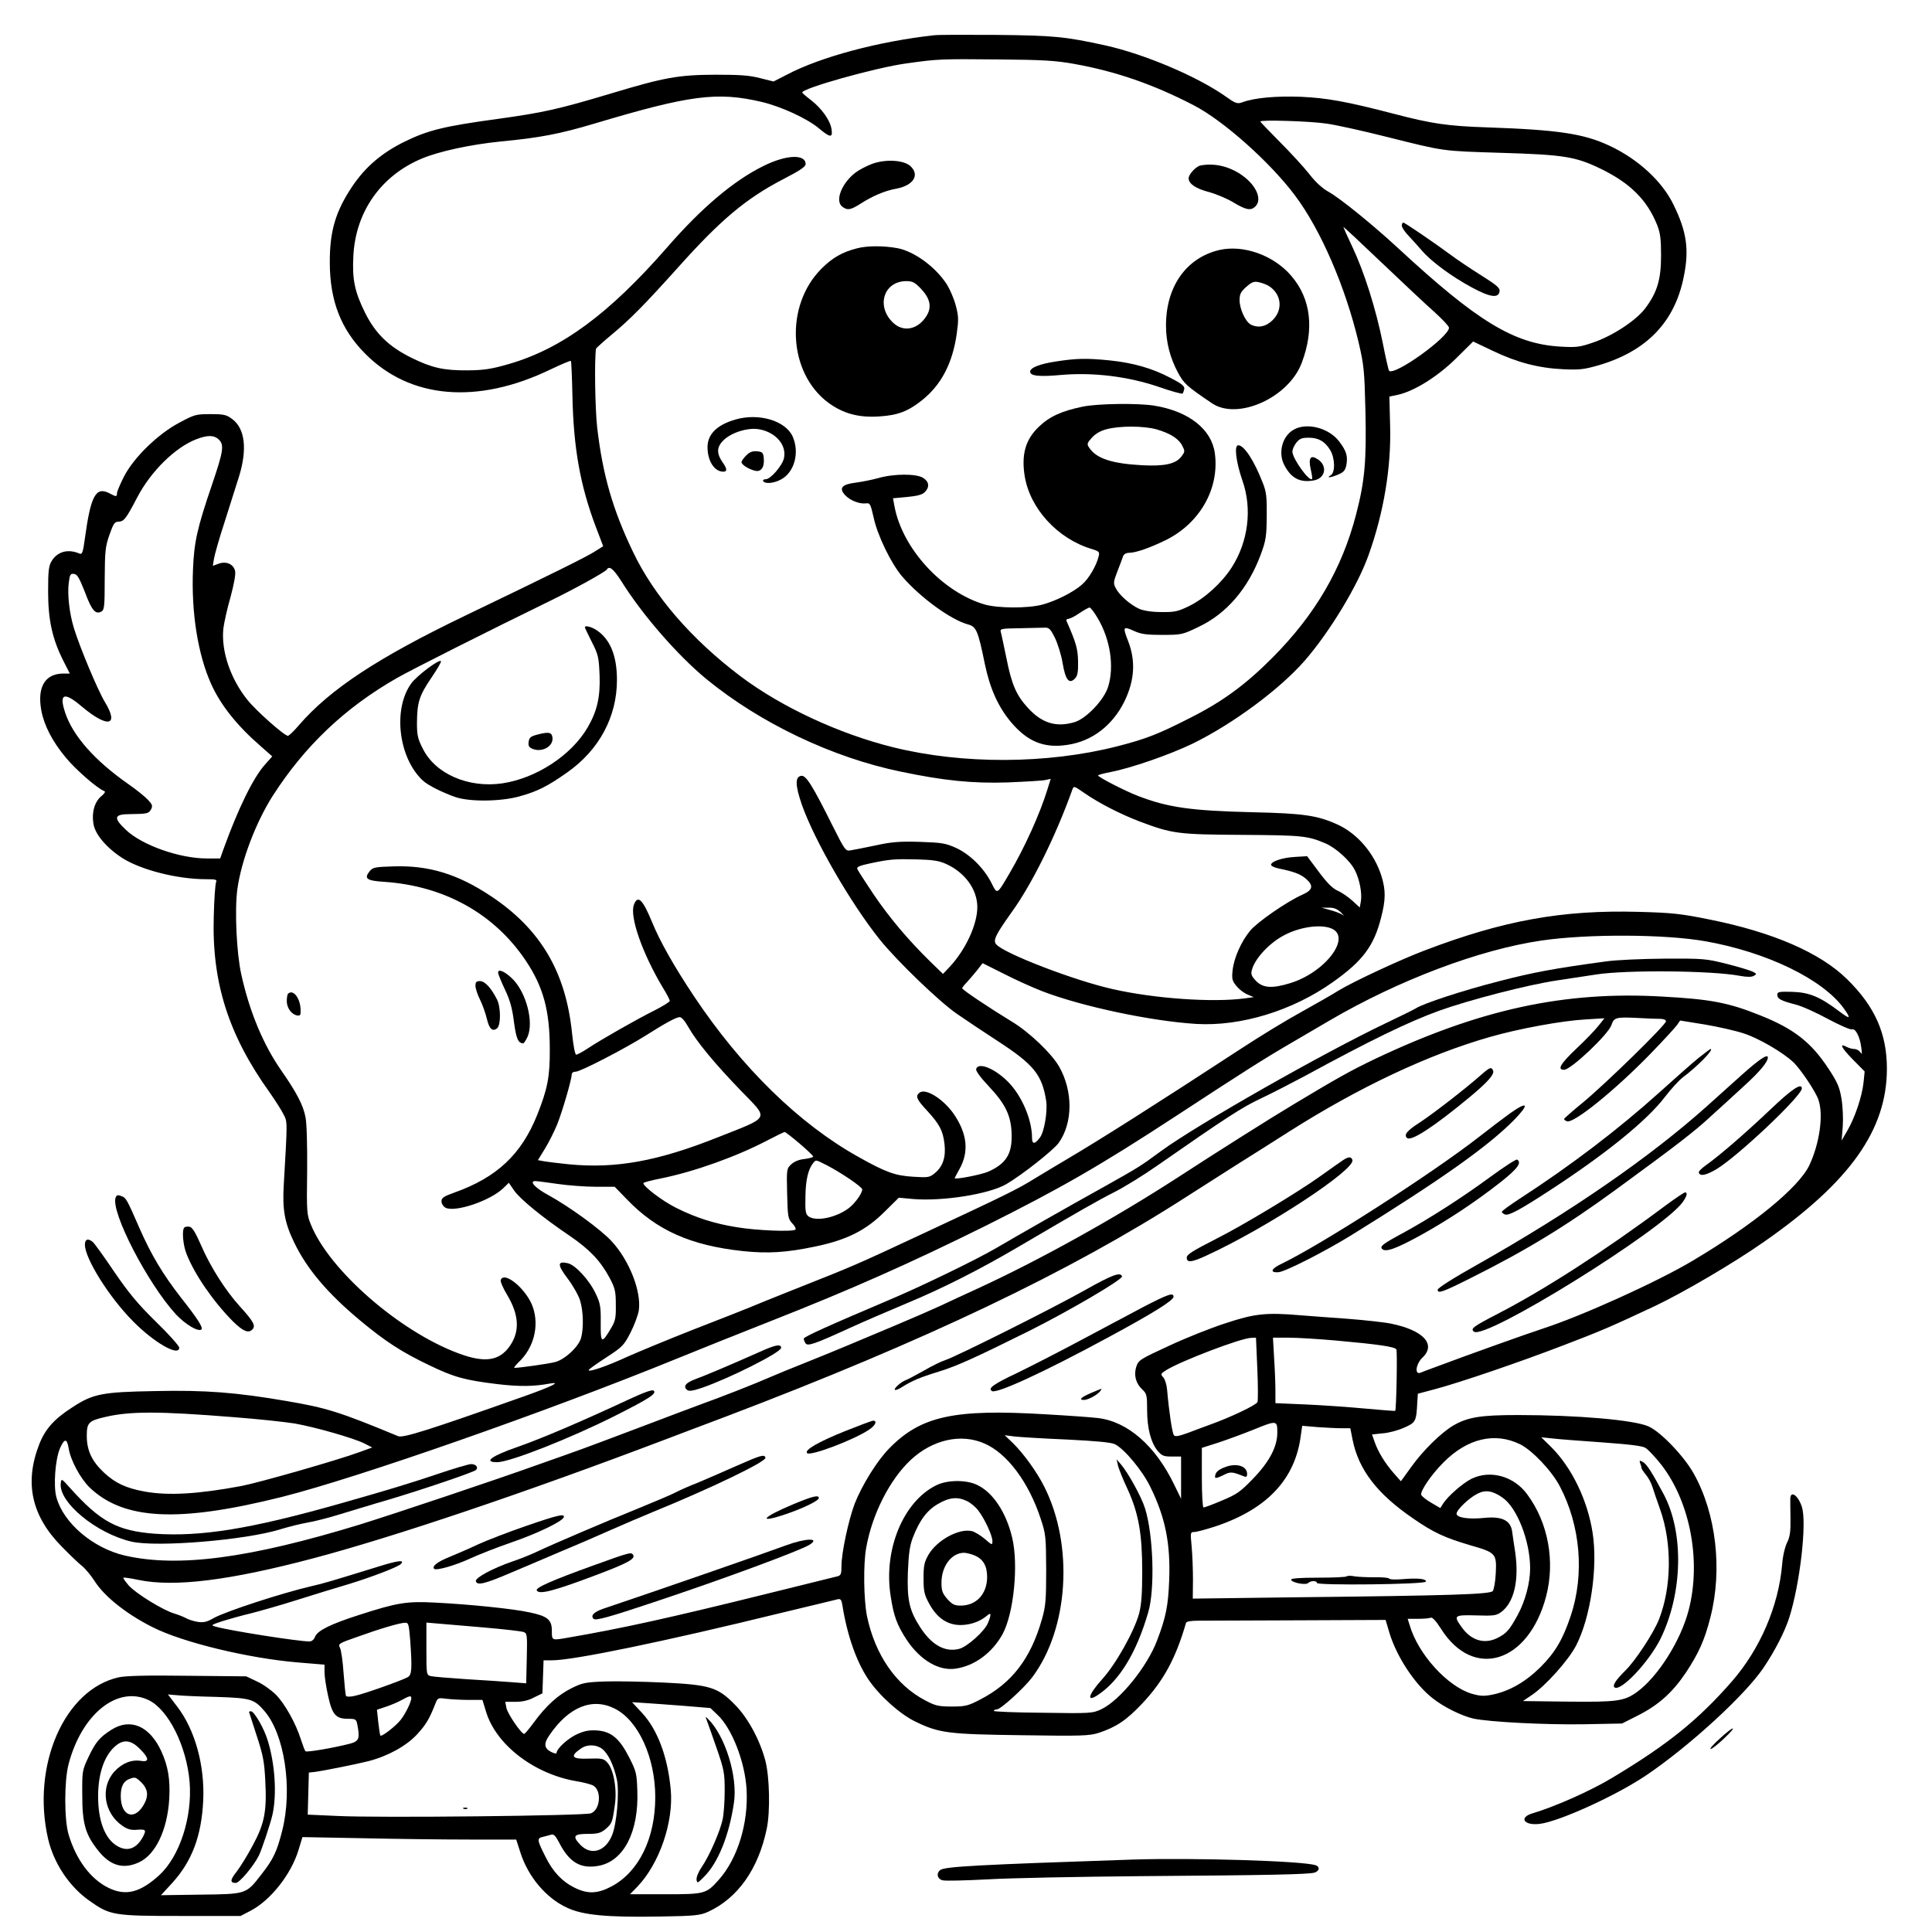<?xml version="1.0" standalone="no"?>
<!DOCTYPE svg PUBLIC "-//W3C//DTD SVG 20010904//EN"
 "http://www.w3.org/TR/2001/REC-SVG-20010904/DTD/svg10.dtd">
<svg version="1.0" xmlns="http://www.w3.org/2000/svg"
 width="1024pt" height="1024pt" viewBox="0 0 1024 1024"
 preserveAspectRatio="xMidYMid meet">

<g transform="translate(0,1024) scale(0.1,-0.1)"
fill="#000000" stroke="none">
<path d="M4950 10053 c-292 -32 -602 -115 -780 -209 l-70 -36 -72 18 c-57 15
-109 18 -238 18 -194 -1 -268 -14 -550 -99 -281 -84 -356 -101 -600 -135 -287
-39 -371 -60 -496 -121 -120 -59 -208 -134 -277 -237 -89 -133 -120 -238 -119
-407 1 -200 59 -350 187 -479 238 -241 596 -271 983 -84 57 27 106 48 108 45
2 -2 6 -87 8 -188 6 -274 41 -471 123 -689 l40 -105 -46 -29 c-42 -27 -217
-114 -681 -337 -466 -224 -720 -391 -886 -583 -26 -31 -53 -56 -58 -56 -19 0
-170 134 -215 191 -90 112 -140 260 -127 379 4 30 20 105 38 166 19 72 28 121
24 138 -9 37 -48 53 -88 38 l-30 -11 6 37 c3 20 28 109 57 197 28 88 62 196
76 240 44 143 32 252 -35 303 -32 24 -44 27 -116 27 -77 0 -85 -2 -165 -45
-114 -60 -242 -185 -294 -286 -20 -40 -37 -79 -37 -88 0 -20 -4 -20 -41 0 -71
36 -98 -12 -129 -239 -10 -76 -15 -87 -29 -81 -60 26 -116 11 -147 -39 -16
-27 -19 -51 -19 -162 0 -150 22 -251 80 -366 l35 -69 -34 0 c-97 0 -140 -71
-117 -196 15 -80 59 -165 131 -251 52 -63 168 -164 203 -176 7 -3 1 -13 -15
-26 -36 -29 -53 -86 -43 -146 8 -56 68 -127 152 -182 100 -64 293 -113 445
-113 53 0 59 -2 53 -17 -4 -10 -10 -90 -12 -178 -11 -351 77 -629 296 -935 29
-41 62 -93 73 -115 22 -42 22 -30 2 -375 -8 -132 5 -202 55 -305 67 -140 177
-270 350 -414 132 -110 221 -168 364 -236 134 -65 191 -80 362 -101 118 -14
195 -13 280 3 64 11 6 -17 -135 -67 -508 -180 -644 -223 -670 -212 -311 129
-379 150 -590 186 -268 46 -431 59 -700 53 -279 -5 -327 -14 -438 -87 -95 -61
-143 -115 -174 -195 -80 -205 -41 -381 121 -544 42 -43 90 -89 107 -102 17
-14 47 -50 66 -80 52 -81 167 -173 306 -243 159 -81 508 -165 768 -187 l144
-12 0 -41 c0 -23 9 -79 19 -125 22 -100 41 -121 106 -121 40 0 43 -2 49 -31
14 -73 9 -87 -36 -100 -83 -22 -233 -48 -239 -41 -4 4 -14 32 -24 62 -27 86
-86 191 -133 238 -24 24 -69 56 -100 70 l-57 27 -310 3 c-216 3 -327 0 -365
-8 -288 -63 -465 -467 -375 -857 30 -128 111 -251 217 -326 111 -79 128 -82
488 -82 l315 0 54 28 c106 56 214 193 253 321 l21 69 321 -6 c177 -4 431 -7
567 -7 l245 0 22 -68 c41 -129 136 -242 247 -293 84 -40 213 -52 495 -47 185
3 210 6 253 25 157 72 267 227 311 441 19 90 15 277 -8 362 -29 109 -93 227
-161 295 -90 92 -131 105 -375 117 -107 5 -247 8 -311 6 -106 -4 -122 -7 -180
-36 -71 -35 -135 -93 -200 -182 -24 -33 -47 -60 -51 -60 -15 0 -88 107 -94
138 l-6 32 54 0 c36 0 69 7 98 23 l45 22 3 88 3 87 45 0 c113 0 588 98 1209
250 160 38 298 72 307 74 13 3 19 -5 23 -33 25 -158 74 -297 136 -390 59 -88
169 -187 253 -227 125 -60 172 -66 563 -71 315 -5 357 -3 405 12 94 31 148 67
232 156 113 120 178 240 232 427 2 8 25 12 66 12 35 0 272 1 527 2 l465 2 21
-71 c39 -126 134 -270 227 -343 58 -47 156 -95 218 -109 86 -18 376 -33 581
-30 l206 4 85 43 c109 55 183 122 253 226 69 104 101 176 131 296 64 251 30
548 -89 760 -52 93 -176 222 -240 250 -77 34 -377 60 -692 60 -197 0 -266 -11
-343 -56 -64 -38 -161 -133 -222 -219 l-55 -76 -38 43 c-46 53 -82 111 -101
165 l-14 40 56 6 c32 2 83 16 114 30 62 27 65 33 70 136 l3 44 90 24 c129 34
446 142 685 234 191 73 246 96 482 207 151 72 413 225 576 339 457 318 653
594 653 919 0 186 -64 330 -211 474 -142 140 -393 249 -727 316 -157 32 -201
36 -378 41 -404 11 -716 -45 -1135 -205 -129 -49 -374 -163 -455 -212 -33 -21
-123 -72 -200 -115 -77 -42 -221 -130 -320 -195 -447 -292 -740 -478 -925
-587 -47 -28 -121 -72 -165 -99 -93 -58 -164 -92 -575 -284 -394 -184 -375
-175 -715 -310 -93 -37 -192 -77 -220 -89 -27 -11 -160 -64 -295 -116 -135
-53 -294 -119 -355 -146 -108 -50 -205 -83 -205 -71 0 4 42 34 93 67 86 56 94
64 129 132 20 39 40 93 44 118 14 100 -50 265 -145 367 -56 61 -222 182 -335
244 -69 37 -103 74 -69 74 10 0 63 -7 118 -15 55 -8 146 -15 202 -15 l101 0
64 -66 c157 -164 337 -245 615 -275 133 -14 232 -8 388 25 165 35 265 85 364
184 l75 74 75 -7 c159 -13 404 26 495 79 85 50 247 178 277 218 76 106 77 275
2 406 -40 69 -157 181 -248 236 -126 77 -265 170 -265 178 0 4 10 17 23 30 12
13 36 41 54 63 l31 40 114 -57 c62 -32 154 -73 203 -92 211 -81 575 -158 815
-173 237 -14 511 70 725 222 158 112 217 191 255 341 25 96 25 146 2 221 -38
120 -126 223 -231 272 -107 49 -181 60 -452 66 -328 8 -448 25 -609 87 -65 25
-210 99 -210 108 0 3 30 11 66 18 109 21 311 91 434 150 213 104 462 288 595
440 133 153 282 399 339 561 80 223 120 464 114 682 l-4 157 47 10 c87 20 210
97 307 193 l90 89 103 -49 c129 -62 244 -92 374 -98 87 -4 111 -1 188 21 255
75 403 229 451 468 30 145 16 240 -54 383 -60 124 -187 241 -338 312 -138 65
-274 85 -652 98 -207 7 -290 19 -489 71 -253 66 -360 85 -496 91 -128 5 -246
-5 -310 -29 -28 -10 -36 -7 -95 35 -150 104 -424 220 -630 266 -214 47 -274
53 -580 56 -162 1 -311 1 -330 -2z m745 -152 c217 -39 416 -107 632 -219 157
-81 404 -301 536 -477 137 -182 268 -485 338 -780 28 -120 31 -149 36 -361 6
-266 -3 -372 -49 -549 -74 -287 -216 -532 -443 -760 -142 -143 -263 -232 -435
-319 -173 -88 -234 -112 -390 -152 -369 -94 -817 -96 -1185 -5 -287 71 -592
213 -808 375 -260 196 -460 426 -572 661 -108 225 -161 410 -190 661 -11 101
-15 356 -6 416 1 3 36 35 79 71 101 83 181 165 358 362 222 248 356 361 549
462 93 48 125 69 125 83 0 55 -104 50 -224 -10 -158 -78 -327 -221 -509 -430
-310 -355 -560 -539 -842 -620 -90 -26 -129 -32 -215 -33 -128 -1 -190 13
-298 66 -120 59 -191 128 -246 237 -56 113 -70 178 -63 305 12 233 147 425
364 515 91 38 257 74 416 90 210 20 313 40 498 95 505 151 650 170 885 115
103 -24 242 -88 304 -140 61 -51 75 -52 67 -3 -8 47 -52 108 -108 152 -24 18
-45 36 -47 40 -8 21 390 133 553 155 165 23 178 24 485 21 238 -2 305 -6 405
-24z m1335 -316 c52 -7 195 -39 318 -70 313 -78 288 -75 607 -85 335 -10 396
-20 530 -85 156 -76 245 -165 298 -297 17 -43 21 -75 21 -163 0 -127 -21 -195
-83 -278 -48 -65 -175 -148 -276 -182 -72 -25 -89 -27 -177 -22 -243 15 -437
132 -858 522 -132 122 -303 261 -366 297 -35 19 -71 52 -105 96 -29 37 -99
113 -156 170 -56 57 -103 105 -103 108 0 10 264 2 350 -11z m573 -999 c42 -38
77 -75 77 -83 0 -49 -289 -257 -318 -228 -2 2 -18 69 -33 147 -37 183 -98 375
-160 507 -27 57 -49 106 -49 108 0 3 91 -82 203 -189 111 -106 237 -224 280
-262z m-6442 -677 c28 -28 22 -63 -36 -234 -80 -234 -96 -307 -102 -451 -10
-231 26 -453 96 -609 51 -113 137 -221 265 -332 l59 -52 -39 -44 c-63 -71
-141 -231 -220 -449 l-17 -48 -71 0 c-145 0 -345 71 -429 152 -68 64 -63 83
23 83 92 1 98 3 111 26 9 18 6 26 -18 51 -15 16 -62 54 -104 83 -177 124 -292
254 -333 376 -35 104 -7 115 89 33 136 -114 198 -102 121 25 -37 61 -132 287
-164 391 -25 81 -36 185 -27 245 5 40 9 46 28 43 17 -2 28 -23 57 -96 36 -97
56 -121 88 -103 15 9 17 28 17 173 1 147 3 170 25 233 21 60 28 70 48 70 29 1
40 15 100 130 72 137 199 262 310 306 62 24 97 24 123 -2z m2130 -746 c114
-183 301 -397 454 -523 285 -233 666 -415 1030 -490 229 -48 381 -63 565 -57
96 4 187 9 202 13 l27 6 -18 -58 c-40 -129 -119 -304 -201 -444 -67 -114 -64
-112 -95 -50 -40 79 -114 152 -188 186 -56 25 -75 28 -192 32 -107 3 -149 0
-235 -19 -58 -12 -117 -24 -132 -26 -26 -5 -30 1 -94 128 -107 215 -142 271
-167 267 -34 -5 -32 -51 3 -153 67 -190 258 -521 413 -715 93 -115 314 -328
408 -393 46 -32 145 -98 219 -146 190 -124 233 -177 255 -316 8 -55 -10 -164
-33 -194 -27 -37 -42 -37 -42 -2 0 98 -56 227 -129 299 -71 70 -154 103 -167
67 -4 -10 21 -44 69 -95 89 -95 118 -157 119 -260 1 -99 -32 -149 -124 -190
-37 -16 -178 -44 -178 -34 0 1 11 22 25 47 52 92 42 188 -30 293 -55 79 -150
139 -182 112 -22 -18 -15 -35 41 -95 66 -72 84 -106 92 -176 8 -69 -8 -118
-49 -153 -30 -25 -35 -26 -117 -21 -96 6 -144 23 -290 105 -314 175 -619 473
-872 852 -107 161 -180 290 -223 395 -49 119 -75 143 -95 90 -24 -63 45 -259
154 -441 20 -32 36 -63 36 -69 0 -5 -35 -27 -78 -49 -97 -48 -291 -159 -357
-203 -27 -18 -55 -33 -61 -33 -6 0 -15 45 -22 113 -33 326 -167 553 -431 728
-176 117 -329 163 -515 157 -98 -3 -110 -5 -127 -26 -31 -39 -16 -50 79 -56
319 -22 583 -170 749 -418 93 -139 127 -265 127 -468 1 -147 -12 -212 -67
-350 -84 -209 -214 -331 -439 -411 -56 -20 -68 -28 -68 -46 0 -12 9 -27 21
-34 50 -26 234 35 305 102 l31 30 28 -41 c31 -45 152 -144 293 -239 107 -73
164 -133 212 -222 30 -56 34 -73 34 -144 1 -70 -2 -86 -26 -126 -49 -83 -55
-80 -54 29 1 85 -2 104 -26 154 -33 72 -109 155 -150 163 -55 12 -54 -9 1 -82
28 -37 58 -90 66 -117 17 -57 19 -145 5 -197 -13 -47 -85 -114 -137 -128 -32
-9 -189 -31 -216 -31 -5 0 4 12 20 28 81 75 112 191 78 292 -31 94 -152 196
-171 146 -3 -8 13 -45 35 -81 62 -104 67 -191 14 -268 -56 -81 -134 -92 -273
-40 -313 116 -685 441 -782 682 -22 53 -23 67 -20 286 1 140 -2 251 -9 285
-12 63 -48 131 -126 243 -96 137 -170 312 -214 512 -25 111 -36 340 -21 452
21 151 97 352 187 494 170 265 383 468 660 626 83 47 484 249 800 403 144 70
302 158 311 171 13 22 35 4 75 -58z m2456 -1126 c76 -53 193 -113 296 -152
171 -64 199 -68 542 -70 317 -2 346 -5 440 -45 56 -24 131 -92 156 -142 25
-48 39 -122 32 -165 l-6 -33 -39 36 c-22 20 -57 44 -78 53 -27 12 -57 42 -100
100 l-62 83 -66 -4 c-68 -4 -128 -25 -125 -43 1 -5 19 -14 40 -18 82 -17 113
-29 143 -53 44 -38 39 -61 -17 -86 -80 -35 -239 -145 -277 -191 -48 -58 -86
-145 -93 -210 -5 -46 -2 -56 21 -84 14 -17 40 -37 58 -44 l33 -14 -50 -7
c-169 -22 -474 -1 -695 49 -204 45 -580 190 -620 238 -18 21 -3 51 84 173 106
147 232 402 319 645 8 23 9 22 64 -16z m-735 -375 c102 -45 168 -136 168 -230
0 -92 -62 -226 -146 -316 l-36 -38 -70 68 c-116 114 -213 229 -298 354 -44 66
-83 126 -86 134 -4 11 11 18 68 30 104 22 130 24 249 21 79 -2 116 -7 151 -23z
m2095 -258 c15 -15 20 -21 10 -14 -10 8 -39 19 -65 26 l-47 13 37 0 c27 1 45
-6 65 -25z m-53 -84 c114 -43 -27 -233 -216 -291 -95 -29 -143 -26 -180 11
-24 25 -29 36 -23 58 15 61 94 146 175 187 81 42 187 57 244 35z m1986 -69
c326 -58 620 -201 732 -355 41 -57 35 -61 -24 -16 -102 77 -158 100 -247 103
-71 2 -81 0 -81 -15 0 -22 19 -32 96 -52 33 -8 111 -43 173 -77 62 -33 119
-58 127 -55 18 7 42 -38 49 -95 5 -35 4 -40 -5 -26 -6 9 -20 17 -31 17 -11 0
-29 5 -41 11 -42 23 -29 -4 32 -66 l63 -64 -6 -60 c-8 -72 -45 -184 -86 -254
l-30 -52 6 75 c3 42 0 107 -7 148 -10 60 -21 86 -70 160 -91 138 -183 210
-362 281 -167 67 -261 85 -518 99 -519 30 -969 -68 -1523 -331 -127 -61 -194
-98 -432 -241 -114 -68 -412 -256 -613 -387 -332 -215 -733 -438 -1057 -587
-71 -33 -164 -75 -205 -95 -41 -19 -147 -65 -235 -102 -88 -37 -200 -84 -250
-105 -49 -21 -148 -61 -220 -90 -71 -28 -161 -65 -200 -82 -73 -32 -253 -103
-365 -143 -36 -13 -173 -65 -305 -115 -132 -50 -276 -104 -320 -120 -44 -16
-145 -52 -225 -80 -228 -82 -768 -263 -955 -321 -585 -179 -961 -228 -1242
-164 -170 39 -327 173 -364 309 -17 61 -6 202 19 260 24 54 37 53 46 -1 10
-63 62 -159 111 -207 181 -173 472 -187 1019 -50 401 101 1405 452 2096 734
107 44 328 132 490 196 432 170 740 307 1140 505 400 200 606 318 1007 580
359 235 472 307 613 389 63 37 156 91 205 120 367 215 796 377 1125 425 245
36 658 34 870 -4z m-5392 -454 c44 -78 140 -194 279 -338 150 -155 160 -135
-125 -248 -317 -126 -539 -166 -787 -142 -60 6 -122 14 -137 17 l-27 5 38 62
c21 34 49 91 64 127 28 70 77 239 77 264 0 10 9 16 22 16 24 0 255 119 368
190 109 69 163 98 182 99 10 1 28 -20 46 -52z m5149 43 c20 0 33 -5 33 -13 0
-19 -326 -337 -442 -432 -54 -44 -98 -83 -98 -86 0 -4 7 -9 15 -12 35 -14 258
167 445 360 69 71 132 140 140 152 l15 22 130 -21 c71 -12 165 -33 209 -48 77
-25 203 -98 260 -151 37 -34 120 -157 134 -200 28 -80 6 -232 -48 -347 -57
-119 -298 -316 -620 -507 -190 -113 -585 -291 -790 -358 -78 -25 -416 -146
-570 -204 -36 -13 -73 -27 -82 -31 -32 -11 -23 48 12 81 73 70 4 144 -165 179
-38 8 -142 19 -230 26 -88 6 -203 15 -255 19 -179 15 -240 9 -396 -43 -78 -25
-213 -79 -300 -120 -150 -69 -160 -75 -171 -109 -15 -45 -3 -90 32 -122 23
-22 25 -31 25 -108 0 -97 20 -173 56 -217 22 -26 32 -30 75 -30 l49 0 0 -112
0 -112 -36 74 c-99 206 -246 335 -404 354 -30 4 -156 13 -280 20 -483 29 -659
-9 -827 -181 -64 -65 -144 -194 -183 -293 -33 -88 -70 -260 -70 -331 0 -42 -3
-49 -22 -54 -13 -3 -178 -44 -368 -91 -520 -129 -774 -185 -1060 -234 -86 -15
-85 -16 -85 36 0 59 -22 78 -118 98 -85 19 -320 43 -503 52 -149 8 -201 -1
-402 -66 -150 -48 -220 -83 -232 -115 -6 -15 -17 -25 -30 -25 -58 0 -422 57
-495 78 -29 8 -28 9 35 30 36 11 103 30 150 41 47 12 157 43 245 71 88 28 213
66 277 85 120 37 256 89 272 105 24 24 -13 20 -121 -14 -256 -79 -290 -89
-348 -102 -156 -36 -461 -135 -524 -171 -35 -20 -51 -24 -85 -19 -22 4 -50 13
-61 20 -11 6 -38 17 -61 24 -59 17 -204 106 -242 149 -17 20 -30 38 -28 41 3
2 39 -3 81 -12 189 -39 481 -3 923 114 427 113 1119 346 1867 630 61 23 205
78 320 121 1058 402 1824 767 2442 1165 50 32 169 108 265 169 95 60 223 140
283 179 371 235 734 406 1062 500 153 44 382 86 508 93 l99 6 -32 -40 c-17
-22 -70 -77 -117 -121 -85 -81 -103 -112 -65 -112 36 0 234 187 251 237 13 40
24 43 133 38 49 -3 104 -5 123 -5z m-4559 -661 c40 -34 72 -65 72 -69 0 -4
-21 -10 -46 -13 -29 -3 -54 -13 -70 -28 -25 -23 -25 -26 -22 -156 3 -123 5
-133 27 -157 14 -14 21 -29 17 -33 -13 -13 -211 -5 -314 13 -118 19 -217 51
-320 103 -70 35 -172 112 -172 130 0 4 42 15 93 25 178 36 401 116 565 202 46
24 87 44 91 44 4 0 39 -27 79 -61z m144 -115 c74 -38 188 -115 188 -128 0 -21
-38 -74 -72 -100 -67 -50 -173 -72 -213 -43 -15 12 -18 27 -16 106 1 88 15
145 42 178 15 17 11 17 71 -13z m2282 -1077 c4 -89 4 -170 1 -178 -6 -16 -143
-81 -249 -119 -28 -10 -81 -30 -118 -44 -50 -18 -69 -22 -76 -13 -9 11 -26
124 -36 240 -2 26 -11 56 -20 66 -16 18 -15 20 17 40 80 49 395 169 448 170
l26 1 7 -163z m416 148 c223 -20 313 -33 321 -47 6 -9 0 -318 -6 -326 -1 -1
-71 4 -156 12 -85 8 -227 18 -316 22 l-163 7 0 67 c0 37 -3 115 -7 173 l-6
107 84 0 c46 0 158 -7 249 -15z m-5845 -406 c132 -10 280 -26 328 -34 112 -20
314 -78 369 -106 l41 -21 -69 -25 c-117 -43 -534 -162 -624 -179 -230 -43
-386 -52 -511 -30 -100 18 -158 45 -218 101 -64 60 -91 117 -91 195 0 69 10
80 99 100 132 31 289 30 676 -1z m5535 -82 c0 -76 -43 -157 -133 -249 -63 -65
-83 -79 -160 -111 -49 -21 -93 -37 -98 -37 -5 0 -9 71 -9 158 l0 158 88 28
c48 16 130 46 182 67 128 52 130 52 130 -14z m341 23 l46 0 12 -61 c32 -159
130 -287 322 -418 107 -74 166 -101 301 -141 136 -39 141 -44 136 -147 -2 -45
-10 -88 -16 -96 -15 -17 -215 -24 -1044 -33 l-546 -7 1 99 c0 55 -3 134 -7
177 -7 75 -7 77 14 77 12 0 63 14 113 30 274 92 423 251 452 484 l7 49 81 -7
c45 -3 103 -6 128 -6z m-1452 -60 c157 -8 231 -15 251 -25 51 -26 147 -142
188 -228 79 -161 106 -299 99 -490 -5 -136 -17 -198 -64 -321 -52 -139 -197
-318 -295 -365 -47 -22 -54 -23 -312 -19 -145 1 -262 6 -259 10 2 5 10 8 17 8
20 0 145 114 187 170 193 257 221 699 64 1010 -39 78 -109 175 -167 232 l-43
41 55 -7 c30 -3 156 -11 279 -16z m-441 -21 c120 -52 234 -204 298 -399 27
-81 28 -95 29 -270 0 -164 -3 -194 -23 -264 -60 -209 -160 -338 -327 -424 -63
-33 -78 -37 -150 -37 -70 0 -87 4 -140 32 -156 81 -267 242 -310 448 -17 86
-20 274 -4 361 31 177 124 361 236 466 116 108 267 142 391 87z m2839 -4 c64
-32 167 -140 210 -222 110 -209 132 -467 58 -688 -42 -125 -82 -193 -160 -271
-79 -78 -163 -127 -255 -146 -46 -9 -64 -8 -110 5 -129 39 -285 211 -329 365
l-10 32 54 0 c29 0 60 2 68 6 9 3 27 -16 54 -58 172 -274 465 -183 558 172 48
185 11 389 -100 539 -70 97 -196 132 -296 83 -46 -23 -124 -91 -150 -131 l-15
-24 -48 28 c-26 15 -50 34 -53 42 -7 18 52 106 116 170 127 129 273 164 408
98z m436 10 c150 -11 215 -19 230 -30 12 -8 43 -41 69 -72 163 -196 228 -521
158 -788 -42 -162 -164 -354 -275 -434 -66 -47 -104 -53 -365 -50 l-238 3 47
32 c73 49 193 183 234 261 77 148 117 416 88 600 -27 172 -109 342 -218 452
l-54 53 58 -6 c32 -4 152 -13 266 -21z m-529 -293 c77 -53 146 -231 146 -374
0 -78 -26 -174 -66 -248 -44 -80 -59 -97 -106 -121 -69 -35 -139 -15 -189 54
-47 65 -44 68 75 65 93 -3 107 -1 133 18 68 51 95 167 74 316 -8 51 -15 100
-16 108 -7 61 -53 84 -146 75 -85 -9 -149 1 -149 22 0 20 66 84 111 106 42 22
81 16 133 -21z m-5790 -754 c11 -155 9 -186 -14 -198 -33 -18 -233 -89 -278
-98 -24 -6 -44 -6 -48 -1 -3 5 -8 59 -13 121 -4 62 -13 123 -19 134 -11 21 -7
24 91 58 125 45 225 74 253 75 19 1 21 -6 28 -91z m391 66 c105 -9 199 -20
210 -24 19 -7 20 -15 17 -140 l-3 -132 -77 6 c-42 3 -151 11 -241 16 -90 6
-174 13 -187 16 -24 6 -24 8 -24 145 l0 139 58 -5 c31 -3 143 -12 247 -21z
m-1418 -368 c181 -6 199 -11 253 -73 108 -123 152 -413 96 -635 -28 -111 -47
-152 -110 -232 -82 -106 -78 -105 -322 -108 l-211 -3 59 64 c105 115 156 249
165 437 9 186 -43 375 -138 499 l-49 64 48 -4 c26 -3 120 -7 209 -9z m-359
-17 c105 -51 201 -244 217 -434 15 -187 -53 -395 -161 -494 -102 -93 -179
-112 -271 -66 -94 47 -169 148 -209 280 -24 79 -24 283 -1 373 70 268 260 420
425 341z m1392 11 c0 -20 -29 -80 -55 -114 -25 -33 -102 -93 -109 -85 -2 2 -7
34 -11 70 l-7 67 48 16 c27 9 65 25 84 36 40 22 50 24 50 10z m305 -10 l72 0
19 -62 c53 -176 255 -331 480 -369 38 -6 79 -17 90 -24 44 -28 35 -128 -14
-146 -33 -13 -1131 -25 -1344 -14 l-157 7 3 112 3 111 29 3 c41 5 218 40 289
58 103 27 200 81 256 142 47 51 66 83 98 166 11 27 14 28 58 22 25 -3 78 -6
118 -6z m1135 -31 l145 -12 38 -36 c76 -71 146 -250 154 -396 10 -179 -47
-365 -147 -478 -67 -75 -73 -77 -285 -77 l-186 0 39 40 c117 122 193 343 177
515 -16 174 -70 317 -151 405 l-54 58 62 -4 c35 -2 128 -9 208 -15z m-362 -15
c125 -62 215 -259 215 -469 0 -219 -87 -396 -231 -473 -75 -40 -128 -42 -199
-6 -63 31 -113 84 -151 161 -46 91 -47 100 -15 107 15 4 36 9 45 12 13 4 24
-8 42 -43 54 -105 114 -140 210 -122 132 25 212 180 204 397 -3 93 -6 104 -43
177 -51 100 -94 137 -168 143 -40 3 -66 -1 -105 -18 -49 -21 -112 -78 -112
-101 0 -5 -13 -3 -30 6 -36 19 -39 44 -8 88 102 150 227 201 346 141z m-66
-214 c32 -25 62 -88 78 -164 13 -66 -1 -234 -26 -293 -34 -85 -109 -109 -165
-54 -47 48 -40 61 35 61 54 0 69 4 95 25 35 30 37 36 50 130 12 83 -7 189 -41
224 -18 20 -28 22 -96 20 -92 -4 -104 12 -42 54 33 23 82 21 112 -3z"/>
<path d="M4621 9371 c-29 -11 -69 -32 -87 -46 -74 -57 -110 -151 -69 -181 27
-20 43 -17 94 15 65 42 130 70 192 81 90 17 125 72 75 119 -35 33 -132 39
-205 12z"/>
<path d="M6363 9363 c-24 -5 -63 -47 -63 -68 0 -29 38 -55 108 -73 40 -11 99
-36 131 -56 65 -39 91 -44 115 -20 39 39 1 119 -81 172 -67 43 -140 58 -210
45z"/>
<path d="M4543 8924 c-79 -20 -131 -50 -189 -108 -196 -196 -177 -553 37 -711
78 -57 161 -80 271 -72 96 6 151 27 224 85 102 81 163 196 185 354 10 72 10
92 -5 148 -9 35 -31 86 -47 112 -60 93 -173 176 -264 193 -73 13 -159 13 -212
-1z m338 -214 c49 -52 59 -97 30 -144 -46 -74 -124 -89 -179 -35 -90 88 -47
219 72 219 33 0 45 -7 77 -40z"/>
<path d="M6463 8915 c-175 -41 -283 -193 -283 -400 0 -88 21 -170 63 -249 32
-59 44 -71 180 -163 136 -93 408 29 477 215 67 179 48 339 -56 460 -93 109
-253 166 -381 137z m264 -192 c65 -43 74 -124 19 -179 -36 -36 -78 -44 -117
-24 -28 15 -59 83 -59 129 0 32 6 44 36 71 30 26 41 30 67 24 18 -4 42 -13 54
-21z"/>
<path d="M5596 8324 c-86 -13 -136 -33 -136 -54 0 -23 50 -28 167 -17 170 14
351 -8 516 -64 65 -23 121 -38 125 -35 3 4 7 15 9 25 2 15 -16 29 -75 59 -95
50 -196 79 -322 92 -121 12 -174 11 -284 -6z"/>
<path d="M5740 8085 c-113 -23 -179 -53 -236 -109 -69 -67 -91 -145 -73 -259
28 -173 175 -333 356 -387 39 -12 42 -15 36 -39 -12 -50 -52 -118 -88 -149
-46 -41 -140 -88 -212 -107 -76 -20 -234 -19 -304 1 -225 66 -436 296 -478
520 l-8 43 75 7 c53 5 80 12 93 25 27 27 24 56 -8 76 -35 23 -155 23 -238 -1
-33 -9 -87 -20 -119 -24 -74 -9 -91 -29 -57 -66 27 -29 76 -48 111 -44 21 3
24 -3 40 -73 20 -96 94 -248 153 -316 96 -111 258 -229 349 -253 43 -12 52
-34 88 -210 27 -129 70 -226 139 -308 87 -103 175 -139 298 -120 131 19 240
103 303 231 54 112 60 214 19 320 -29 74 -27 79 29 54 39 -18 65 -22 152 -22
103 0 107 1 194 43 148 70 263 205 329 385 27 73 30 95 31 202 1 102 -2 129
-22 178 -45 116 -98 197 -129 197 -23 0 -12 -88 22 -187 53 -150 31 -324 -57
-461 -54 -83 -142 -163 -225 -204 -60 -29 -76 -33 -148 -32 -51 0 -93 7 -117
17 -48 22 -105 72 -124 109 -14 27 -13 34 9 91 13 34 27 70 30 80 4 10 17 17
31 17 35 0 108 25 194 67 181 89 286 273 261 460 -17 128 -138 223 -321 253
-86 14 -299 11 -378 -5z m391 -121 c72 -21 116 -49 135 -86 15 -29 15 -32 -4
-57 -29 -40 -90 -53 -207 -47 -164 9 -244 36 -282 93 -13 19 -12 24 14 53 19
21 46 37 78 45 70 19 200 18 266 -1z m-315 -997 c69 -114 91 -260 57 -368 -22
-70 -117 -169 -179 -187 -96 -28 -171 -5 -244 74 -63 68 -88 125 -116 267 -14
67 -27 130 -30 139 -4 15 6 17 93 18 54 1 113 3 132 3 31 2 36 -2 62 -53 15
-31 34 -91 41 -134 15 -89 34 -114 65 -83 14 14 18 33 17 90 -1 67 -10 100
-61 215 -3 6 1 12 9 12 8 0 35 13 59 30 24 16 49 30 54 30 6 -1 24 -24 41 -53z"/>
<path d="M3900 8017 c-99 -28 -150 -78 -150 -147 0 -74 37 -130 84 -130 21 0
20 16 -3 48 -34 49 -33 82 3 118 41 41 129 69 188 59 89 -15 149 -84 133 -154
-8 -38 -71 -111 -96 -111 -11 0 -17 -4 -14 -10 10 -16 57 -12 95 9 71 38 99
143 61 228 -38 83 -178 125 -301 90z"/>
<path d="M6854 7961 c-58 -35 -80 -120 -48 -184 37 -72 84 -97 159 -83 61 12
72 78 19 112 -38 25 -50 7 -37 -53 6 -26 10 -50 7 -52 -15 -15 -104 109 -104
145 0 12 9 33 21 48 17 21 29 26 65 26 52 0 86 -19 114 -65 26 -42 28 -120 3
-134 -27 -16 0 -13 40 4 29 12 37 22 43 50 8 46 1 73 -35 121 -54 76 -177 108
-247 65z"/>
<path d="M3955 7826 c-14 -14 -25 -30 -25 -35 0 -14 38 -38 72 -46 32 -8 51
19 46 68 -3 28 -7 32 -35 35 -24 2 -39 -3 -58 -22z"/>
<path d="M7430 9044 c0 -10 16 -33 35 -53 19 -20 51 -56 72 -80 50 -58 157
-137 265 -195 96 -52 141 -58 146 -20 3 18 -16 33 -98 85 -56 35 -129 84 -162
109 -94 69 -242 170 -250 170 -5 0 -8 -7 -8 -16z"/>
<path d="M3100 6915 c0 -3 17 -38 37 -78 34 -67 37 -80 41 -177 4 -114 -13
-189 -63 -275 -86 -148 -272 -270 -453 -297 -179 -26 -355 50 -421 184 -27 52
-31 72 -31 137 1 109 12 144 76 238 31 46 55 86 51 89 -10 11 -127 -77 -157
-118 -99 -136 -68 -395 61 -515 28 -26 105 -64 174 -88 74 -25 238 -24 338 4
94 26 147 52 252 126 170 119 265 295 265 491 0 127 -35 214 -105 262 -29 20
-65 29 -65 17z"/>
<path d="M2850 6347 c-38 -10 -45 -16 -48 -39 -3 -22 2 -30 23 -38 51 -19 110
16 103 62 -4 27 -19 30 -78 15z"/>
<path d="M2640 5085 c0 -7 16 -47 36 -89 27 -57 39 -99 48 -172 12 -89 22
-113 49 -114 4 0 15 17 24 37 32 77 -7 228 -77 301 -40 41 -80 60 -80 37z"/>
<path d="M2520 5015 c0 -14 11 -47 24 -73 13 -26 29 -71 36 -100 13 -56 30
-72 55 -52 20 17 20 112 -1 153 -31 61 -64 97 -90 97 -19 0 -24 -5 -24 -25z"/>
<path d="M1527 4973 c-4 -3 -7 -21 -7 -39 0 -36 25 -71 55 -76 17 -3 20 2 18
36 -4 60 -41 104 -66 79z"/>
<path d="M8510 5144 c-267 -36 -386 -58 -566 -105 -192 -49 -398 -117 -439
-143 -11 -7 -84 -43 -162 -80 -333 -159 -998 -537 -1188 -676 -114 -84 -120
-87 -305 -191 -188 -104 -454 -256 -570 -324 -106 -62 -397 -203 -565 -274
-323 -137 -454 -196 -455 -206 0 -5 4 -16 9 -24 11 -18 46 -6 236 81 72 33
207 91 300 130 188 78 388 179 597 302 313 184 416 243 507 289 53 27 155 90
226 140 363 253 451 310 548 355 57 27 162 81 233 119 349 190 547 286 709
345 161 58 469 138 630 162 55 8 147 22 205 31 159 25 613 21 761 -7 38 -7 63
-7 75 0 16 9 15 11 -6 22 -12 6 -74 25 -137 41 -111 28 -124 29 -332 28 -119
-1 -259 -7 -311 -15z"/>
<path d="M4025 3074 c-153 -68 -290 -126 -340 -144 -51 -19 -66 -39 -43 -57 9
-8 31 -5 78 11 145 50 420 188 420 212 0 22 -29 17 -115 -22z"/>
<path d="M3340 2826 c-269 -125 -459 -206 -594 -254 -142 -49 -186 -82 -111
-82 67 0 391 128 625 246 182 92 221 117 205 133 -7 7 -47 -7 -125 -43z"/>
<path d="M2315 2426 c-140 -47 -257 -83 -515 -156 -473 -134 -735 -176 -980
-159 -198 15 -288 63 -450 244 -44 49 -45 50 -48 23 -12 -100 189 -266 375
-309 134 -31 607 8 791 66 43 13 106 29 142 35 36 6 115 26 175 45 61 18 173
53 250 75 185 55 456 147 468 159 14 14 -1 31 -26 31 -12 0 -94 -24 -182 -54z"/>
<path d="M9003 4633 c-32 -26 -125 -108 -208 -183 -218 -196 -467 -386 -743
-565 -50 -33 -92 -63 -92 -68 0 -4 7 -10 17 -14 19 -7 75 22 233 125 300 195
520 373 616 500 30 39 71 84 91 100 82 61 170 152 149 152 -2 0 -30 -21 -63
-47z"/>
<path d="M9233 4544 c-59 -53 -144 -129 -187 -168 -302 -270 -720 -559 -1218
-840 -127 -71 -208 -123 -208 -132 0 -22 26 -13 179 64 292 146 503 275 763
465 323 236 418 309 503 388 50 45 132 120 183 167 80 73 122 124 122 147 0
21 -44 -8 -137 -91z"/>
<path d="M7849 4542 c-86 -76 -255 -206 -322 -250 -70 -45 -87 -66 -70 -83 21
-21 142 58 335 218 92 77 129 118 122 138 -9 22 -17 19 -65 -23z"/>
<path d="M9383 4359 c-132 -125 -268 -243 -340 -294 -24 -17 -41 -34 -39 -40
6 -21 38 -15 95 19 115 70 451 388 451 427 0 32 -54 -4 -167 -112z"/>
<path d="M8002 4338 c-33 -24 -106 -79 -162 -123 -244 -191 -841 -575 -1053
-676 -51 -25 -57 -45 -11 -42 35 2 251 112 394 201 471 292 715 465 853 604
86 88 76 105 -21 36z"/>
<path d="M7120 4092 c-14 -9 -70 -49 -125 -88 -116 -83 -408 -259 -545 -328
-131 -67 -160 -85 -160 -102 0 -28 27 -25 106 12 318 146 789 455 772 506 -6
18 -20 18 -48 0z"/>
<path d="M7896 4000 c-147 -108 -319 -218 -456 -293 -113 -61 -128 -73 -114
-87 18 -19 77 3 209 76 147 82 288 176 418 278 91 72 114 104 88 120 -5 3 -70
-39 -145 -94z"/>
<path d="M8823 3847 c-312 -233 -638 -443 -880 -568 -137 -71 -150 -81 -131
-97 58 -47 1002 539 1107 687 22 31 27 51 12 51 -5 0 -54 -33 -108 -73z"/>
<path d="M5745 3399 c-171 -96 -677 -349 -735 -368 -20 -6 -71 -31 -114 -56
-43 -24 -86 -47 -95 -50 -24 -8 -65 -45 -58 -51 3 -4 21 3 39 15 51 32 95 51
193 81 97 30 186 70 480 216 210 105 497 273 492 289 -8 25 -53 8 -202 -76z"/>
<path d="M6062 3314 c-70 -37 -217 -115 -327 -174 -110 -59 -264 -138 -342
-176 -129 -61 -159 -83 -135 -97 25 -15 279 102 622 288 235 127 340 193 340
212 0 24 -30 13 -158 -53z"/>
<path d="M5783 2857 c-52 -22 -68 -37 -38 -37 21 0 68 25 84 44 16 20 18 20
-46 -7z"/>
<path d="M4482 2656 c-149 -60 -220 -102 -204 -118 17 -17 250 71 329 125 33
22 44 47 21 47 -7 0 -73 -25 -146 -54z"/>
<path d="M3900 2469 c-74 -33 -167 -73 -205 -89 -39 -15 -89 -37 -110 -48 -22
-12 -112 -50 -200 -86 -171 -69 -455 -190 -545 -233 -30 -14 -85 -36 -121 -48
-105 -36 -200 -87 -197 -105 6 -25 45 -16 183 43 72 30 195 83 275 117 80 33
197 84 260 112 63 28 162 70 220 94 304 124 604 268 597 288 -6 19 -23 14
-157 -45z"/>
<path d="M4204 2267 c-167 -70 -192 -104 -38 -52 89 30 174 71 174 85 0 18
-33 10 -136 -33z"/>
<path d="M2785 2151 c-93 -32 -206 -76 -250 -96 -44 -21 -111 -50 -150 -66
-65 -26 -97 -50 -84 -64 12 -11 112 18 192 55 45 21 143 59 218 85 137 47 269
111 277 133 7 21 -29 13 -203 -47z"/>
<path d="M4165 2049 c-116 -43 -692 -243 -969 -336 -48 -17 -67 -36 -50 -53
11 -11 83 9 319 88 373 124 774 273 825 304 61 38 -20 36 -125 -3z"/>
<path d="M3140 1941 c-219 -79 -304 -117 -295 -131 14 -23 93 -2 328 87 153
58 195 81 183 101 -10 17 -14 16 -216 -57z"/>
<path d="M6496 2465 c-39 -14 -56 -29 -56 -53 0 -9 12 -6 41 8 41 21 47 21
112 -5 13 -5 17 -2 17 13 0 41 -55 59 -114 37z"/>
<path d="M7138 1885 c-4 -4 -72 -7 -153 -7 -101 0 -145 -4 -142 -11 5 -16 78
-30 91 -17 13 13 46 13 46 0 0 -14 572 -8 577 7 5 15 -42 20 -125 13 -35 -3
-66 -2 -69 3 -3 5 -37 8 -77 7 -39 0 -87 2 -106 5 -19 4 -38 4 -42 0z"/>
<path d="M5925 2475 c3 -16 26 -74 51 -127 59 -129 78 -237 78 -438 0 -112 -4
-173 -16 -220 -24 -92 -123 -270 -197 -351 -73 -81 -85 -125 -21 -82 114 76
204 224 266 438 36 122 27 409 -17 550 -18 59 -88 187 -129 235 l-22 25 7 -30z"/>
<path d="M4961 2367 c-173 -86 -278 -339 -241 -582 16 -109 34 -158 86 -237
72 -108 171 -166 260 -152 101 15 193 84 248 183 59 109 85 366 51 510 -32
136 -104 244 -189 282 -59 27 -158 25 -215 -4z m164 -83 c19 -9 46 -31 60 -50
34 -44 75 -133 75 -162 0 -23 -2 -22 -41 12 -23 19 -54 38 -69 41 -68 15 -183
-48 -228 -124 -23 -40 -27 -57 -27 -126 0 -70 4 -87 30 -135 42 -77 98 -114
169 -113 53 1 103 20 139 51 21 19 22 4 3 -41 -17 -42 -108 -124 -151 -136
-75 -20 -146 19 -207 113 -59 91 -71 146 -66 295 4 97 10 139 26 181 36 93 76
146 134 179 59 35 104 39 153 15z m40 -288 c46 -19 67 -56 67 -114 0 -90 -57
-152 -140 -152 -33 0 -45 6 -71 35 -26 30 -31 44 -31 86 0 87 52 157 118 159
12 0 38 -6 57 -14z"/>
<path d="M8693 2485 c4 -9 7 -20 7 -25 0 -5 11 -21 24 -37 13 -15 28 -44 34
-63 6 -19 24 -73 41 -120 64 -180 61 -412 -6 -583 -29 -73 -123 -216 -177
-270 -52 -51 -72 -82 -58 -91 35 -21 182 136 243 258 118 241 125 562 17 766
-63 118 -90 160 -110 171 -18 10 -20 9 -15 -6z"/>
<path d="M1320 1166 c0 -1 18 -57 40 -124 34 -103 41 -138 46 -239 9 -163 -4
-229 -67 -345 -27 -51 -65 -112 -84 -137 -36 -45 -37 -61 -5 -61 19 0 94 89
122 145 15 30 61 168 72 216 24 108 14 268 -25 394 -19 64 -72 155 -89 155 -5
0 -10 -2 -10 -4z"/>
<path d="M589 1071 c-61 -39 -83 -65 -121 -146 -32 -68 -33 -73 -32 -200 0
-151 17 -209 84 -293 64 -81 133 -101 216 -63 88 40 151 171 161 336 6 103 -6
175 -43 255 -62 133 -164 176 -265 111z m152 -100 c50 -50 52 -72 5 -64 -49 8
-100 -13 -140 -57 -76 -84 -55 -221 44 -288 26 -18 46 -23 78 -20 45 3 48 -1
31 -35 -34 -65 -83 -84 -138 -51 -65 38 -101 133 -101 263 0 125 35 222 97
271 41 32 79 26 124 -19z m10 -180 c32 -33 37 -67 15 -109 -49 -95 -126 -72
-126 39 0 49 14 77 43 89 33 13 36 12 68 -19z"/>
<path d="M2458 653 c7 -3 16 -2 19 1 4 3 -2 6 -13 5 -11 0 -14 -3 -6 -6z"/>
<path d="M3745 1125 c4 -11 28 -77 52 -147 41 -118 44 -135 44 -230 0 -57 -5
-125 -11 -152 -14 -65 -72 -196 -111 -252 -17 -25 -29 -54 -27 -67 3 -20 5
-19 39 15 75 74 134 221 159 393 21 138 -46 355 -138 445 -13 13 -14 13 -7 -5z"/>
<path d="M613 3893 c-28 -74 170 -457 320 -620 51 -54 119 -94 135 -79 9 10
-21 57 -107 166 -99 127 -160 230 -222 371 -67 154 -71 161 -97 170 -17 7 -24
5 -29 -8z"/>
<path d="M977 3734 c-14 -14 -7 -94 12 -141 43 -109 142 -252 245 -356 54 -53
82 -65 103 -44 20 19 7 43 -65 122 -77 85 -156 209 -205 322 -32 73 -48 99
-63 101 -11 2 -23 0 -27 -4z"/>
<path d="M450 3643 c0 -73 127 -276 252 -403 112 -115 248 -193 248 -143 0 9
-55 71 -123 137 -97 95 -144 152 -222 266 -54 80 -105 151 -114 158 -25 20
-41 14 -41 -15z"/>
<path d="M9489 2298 c0 -13 0 -62 1 -109 1 -67 -3 -95 -18 -125 -11 -22 -23
-71 -26 -114 -19 -222 -116 -448 -265 -620 -178 -204 -338 -334 -633 -511
-117 -71 -305 -154 -425 -190 -75 -22 -46 -66 37 -56 103 12 408 151 566 258
229 155 524 425 622 571 60 89 112 191 135 263 57 178 95 506 67 589 -19 59
-59 88 -61 44z"/>
<path d="M9115 1025 c-33 -30 -55 -54 -48 -55 7 0 38 25 70 55 76 71 56 72
-22 0z"/>
<path d="M6005 384 c-828 -28 -999 -37 -1022 -56 -22 -18 -15 -47 13 -54 15
-4 122 -1 238 5 116 7 481 14 811 17 675 5 890 9 923 19 26 9 29 31 5 39 -72
23 -648 40 -968 30z"/>
</g>
</svg>

